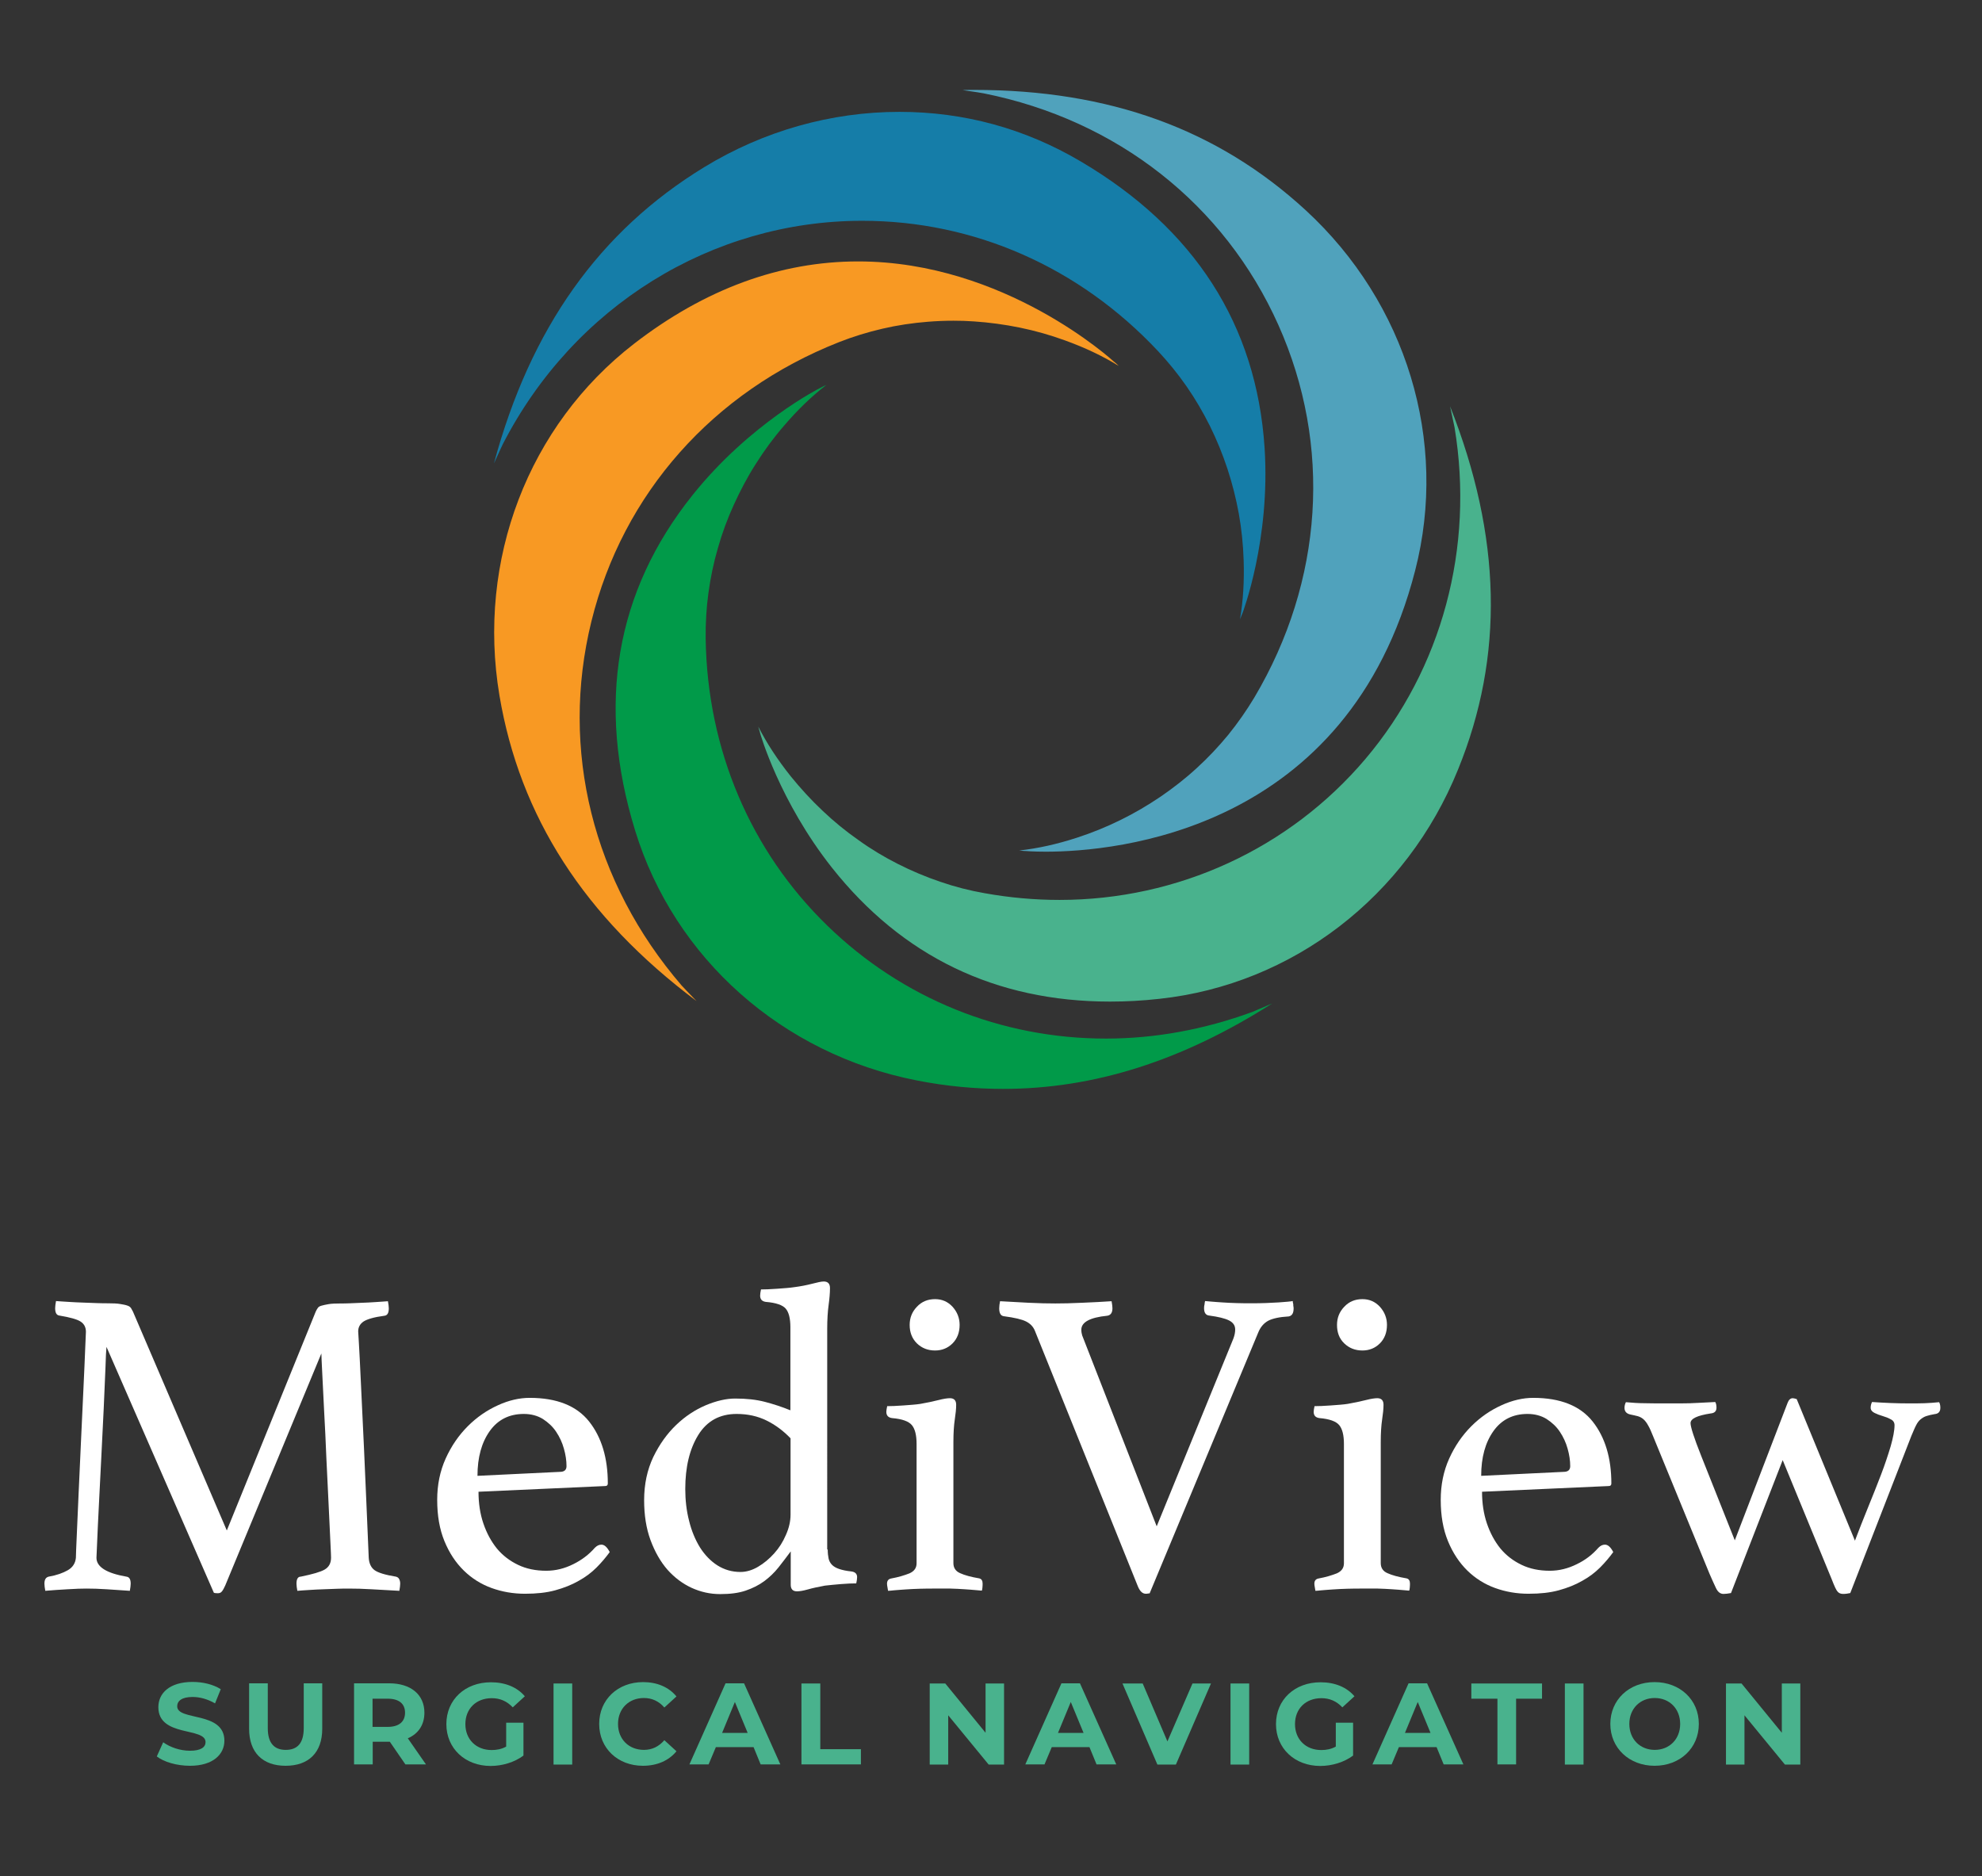<?xml version="1.0" encoding="UTF-8"?>
<!-- Generator: Adobe Illustrator 27.6.1, SVG Export Plug-In . SVG Version: 6.00 Build 0)  -->
<svg xmlns="http://www.w3.org/2000/svg" xmlns:xlink="http://www.w3.org/1999/xlink" version="1.1" id="Layer_1" x="0px" y="0px" viewBox="0 0 1146.5 1085.1" style="enable-background:new 0 0 1146.5 1085.1;" xml:space="preserve">
<rect x="0" y="0" width="1146.5" height="1085.1" fill="#333333" stroke="none"/>
<style type="text/css">
	.st0{fill:#FFFFFF;}
	.st1{fill:#50A2BC;}
	.st2{fill:#019A49;}
	.st3{fill:#49B28D;}
	.st4{fill:#157DA8;}
	.st5{fill:#F89923;}
</style>
<g>
	<g>
		<g>
			<g>
				<path class="st0" d="M182.6,758.7c0.3-0.7,0.7-1.4,1.1-2c0.4-0.7,1.1-1.2,2.2-1.5c1-0.3,2.4-0.6,4.1-0.9      c1.7-0.3,4.1-0.4,7.1-0.4c1.4,0,3.1,0,5.3-0.1c2.2-0.1,4.6-0.2,7.1-0.3c2.5-0.1,5.1-0.2,7.7-0.4c2.6-0.2,5-0.3,7.2-0.5      c0.3,1.7,0.5,3,0.5,4.1c0,2.7-0.8,4.1-2.5,4.3c-6.1,0.8-10.1,2-12.2,3.4c-2,1.4-3,3.3-3,5.7c0,0.2,0.1,2.4,0.4,6.7      c0.3,4.3,0.6,11.5,1.1,21.6c0.5,10.1,1.1,23.5,1.9,40.2c0.8,16.7,1.6,37.6,2.7,62.4c0.2,3.2,1.3,5.6,3.3,7.1      c2,1.5,6.2,2.8,12.4,3.8c0.8,0.2,1.5,0.6,1.9,1.4c0.4,0.8,0.6,1.6,0.6,2.7c0,1-0.2,2.4-0.5,4.1c-5.9-0.3-11.3-0.6-16.1-0.9      c-4.8-0.3-9.3-0.4-13.3-0.4c-1.7,0-3.8,0-6.3,0.1c-2.5,0.1-5.2,0.2-8,0.3c-2.8,0.1-5.5,0.2-8.2,0.4c-2.7,0.2-5.1,0.3-7.1,0.5      c-0.3-1.7-0.5-3-0.5-4.1c0-2.7,0.8-4.1,2.5-4.1c6.8-1.4,11.4-2.7,13.8-4.1c2.4-1.4,3.7-3.6,3.7-6.9c0-0.5-0.1-3.6-0.4-9.4      c-0.3-5.7-0.6-12.8-1-21.1c-0.4-8.3-0.8-17.3-1.3-26.9c-0.4-9.6-0.8-18.7-1.3-27.3c-0.4-8.5-0.8-15.9-1.1-22.1      c-0.3-6.2-0.5-9.9-0.5-11.3l-55.6,134.2c-0.7,1.5-1.3,2.7-1.9,3.4c-0.6,0.8-1.4,1.1-2.4,1.1c-1.2,0-1.9-0.1-2.3-0.3L61.6,779      c-0.2,1.7-0.4,5.8-0.6,12.3c-0.3,6.5-0.6,14.3-1,23.2c-0.4,9-0.9,18.4-1.4,28.4c-0.5,10-1,19.2-1.4,27.7      c-0.4,8.5-0.8,15.6-1,21.3c-0.3,5.8-0.4,8.8-0.4,9.1c0,5.2,5.7,8.9,17.3,10.9c1.7,0.2,2.5,1.5,2.5,4.1c0,1-0.2,2.4-0.5,4.1      c-4.6-0.3-9.1-0.6-13.4-0.9c-4.4-0.3-8.3-0.4-11.7-0.4c-2.7,0-6.3,0.1-10.9,0.4c-4.6,0.3-8.9,0.5-12.9,0.9      c-0.3-1.7-0.5-3-0.5-4.1c0-2.4,0.8-3.7,2.5-4.1c4.6-0.8,8.2-2.1,11-3.7c2.8-1.6,4.4-4,4.7-7.2c0-1.5,0.2-5.8,0.5-12.8      c0.3-7,0.7-15.4,1.1-25c0.4-9.6,0.9-19.9,1.4-30.7c0.5-10.8,1-20.8,1.4-30.1c0.4-9.2,0.8-16.8,1-22.8c0.3-6,0.4-9.1,0.4-9.3      c0-2.7-1.1-4.7-3.2-6c-2.1-1.3-6.1-2.4-12.1-3.4c-1.7-0.2-2.5-1.6-2.5-4.3c0-1,0.2-2.4,0.5-4.1c2.2,0.2,4.7,0.3,7.5,0.5      c2.8,0.2,5.6,0.3,8.4,0.4c2.8,0.1,5.5,0.2,8,0.3c2.5,0.1,4.6,0.1,6.1,0.1c3,0,5.4,0.1,7.1,0.4c1.7,0.3,3,0.5,4.1,0.9      c1,0.3,1.7,0.8,2.2,1.5c0.4,0.7,0.8,1.4,1.1,2l54.3,126.6L182.6,758.7z"></path>
				<path class="st0" d="M344.1,895.2c1.2-1.2,2.4-1.8,3.8-1.8c1.7,0,3.3,1.4,4.8,4.3c-2.2,3-4.7,6-7.6,8.9      c-2.9,2.9-6.3,5.5-10.3,7.7c-4,2.3-8.5,4.1-13.6,5.5c-5.1,1.4-10.9,2-17.5,2c-6.8,0-13.2-1.1-19.3-3.3      c-6.1-2.2-11.5-5.6-16.1-10.1c-4.7-4.6-8.4-10.2-11.2-17c-2.8-6.8-4.2-14.7-4.2-23.9c0-8.6,1.6-16.6,4.9-23.9      c3.3-7.3,7.6-13.5,12.8-18.7c5.2-5.2,11-9.2,17.4-12.1c6.3-2.9,12.5-4.3,18.4-4.3c15.7,0,27.2,4.6,34.4,13.7      c7.2,9.1,10.8,21.1,10.8,35.8c0,1-0.5,1.5-1.5,1.5l-73.3,3.3c0,6.6,0.9,12.7,2.8,18.3c1.9,5.6,4.5,10.4,7.8,14.5      c3.4,4.1,7.5,7.2,12.3,9.5c4.8,2.3,10.2,3.4,16.3,3.4c5.4,0,10.6-1.3,15.6-3.8C336.5,902.3,340.7,899.1,344.1,895.2z M303,817.8      c-8.4,0-15,3.3-19.7,9.9s-7.1,15.2-7.1,25.9l47.7-2.3c2.5,0,3.8-1.1,3.8-3.3c0-3.2-0.5-6.6-1.5-10.1c-1-3.6-2.5-6.8-4.5-9.8      c-2-3-4.6-5.4-7.7-7.4C310.9,818.8,307.2,817.8,303,817.8z"></path>
				<path class="st0" d="M478.8,896.2c0,2,0.2,3.8,0.5,5.2c0.3,1.4,1,2.7,2,3.7c1,1,2.4,1.8,4.2,2.4c1.8,0.6,4.1,1.1,7,1.4      c2.2,0.3,3.3,1.4,3.3,3.3c0,1-0.2,2.2-0.5,3.6c-2.2,0-5.1,0.1-8.8,0.4c-3.6,0.3-6.7,0.6-9.3,0.9c-3.8,0.7-7.1,1.4-9.9,2.2      c-2.8,0.8-4.9,1.1-6.3,1.1c-2.4,0-3.6-1.3-3.6-3.8v-19.3c-2.4,3.2-4.7,6.3-7.1,9.3c-2.4,3-5.1,5.6-8.2,7.9      c-3.1,2.3-6.7,4.1-10.8,5.5c-4.1,1.4-9,2-14.7,2c-5.8,0-11.2-1.2-16.5-3.6c-5.2-2.4-9.9-5.9-14-10.5c-4.1-4.7-7.3-10.4-9.8-17.1      c-2.5-6.8-3.7-14.5-3.7-23.1c0-9.3,1.8-17.6,5.3-25c3.6-7.4,8-13.5,13.2-18.5c5.2-5,11-8.8,17.1-11.4c6.2-2.6,11.9-3.9,17.1-3.9      c6.4,0,12.1,0.6,17.1,1.9c5,1.3,9.9,2.9,14.8,4.9v-48c0-5.1-0.9-8.7-2.7-10.8c-1.8-2.1-5.6-3.4-11.5-3.9      c-2.2-0.3-3.3-1.5-3.3-3.6c0-1,0.2-2.2,0.5-3.6c2.2,0,5.3-0.1,9.3-0.4c4-0.3,7.2-0.5,9.8-0.9c3.9-0.5,7.4-1.2,10.5-2      c3.1-0.8,5.3-1.3,6.7-1.3c2.4,0,3.6,1.3,3.6,3.8c0,2.9-0.3,6.2-0.8,9.9c-0.5,3.7-0.8,8.3-0.8,13.7V896.2z M457.4,832      c-4.2-4.4-8.9-7.9-14-10.4c-5.1-2.5-10.8-3.8-17.3-3.8c-9.8,0-17.2,4.1-22.2,12.2c-5,8.1-7.5,18.5-7.5,31.2      c0,6.4,0.7,12.6,2.2,18.4c1.4,5.8,3.6,11,6.3,15.4c2.8,4.4,6.2,7.9,10.1,10.4c4,2.5,8.4,3.8,13.3,3.8c3.4,0,6.8-1,10.2-3      c3.4-2,6.5-4.6,9.3-7.7c2.8-3.1,5.1-6.7,6.8-10.7c1.8-4,2.7-7.9,2.7-11.8V832z"></path>
				<path class="st0" d="M541,918.8c-2.9,0-5.9,0-8.8,0.1c-3,0.1-5.7,0.2-8.3,0.4c-2.5,0.2-4.7,0.3-6.6,0.5c-1.9,0.2-3,0.3-3.6,0.3      c0-0.2-0.1-0.8-0.3-1.8c-0.2-1-0.3-1.8-0.3-2.3c0-1.7,0.8-2.7,2.3-3c4.4-0.8,7.9-1.9,10.7-3c2.7-1.2,4.1-3.1,4.1-5.8v-69      c0-5.1-0.9-8.7-2.7-10.9c-1.8-2.2-5.6-3.6-11.5-4.1c-2.2-0.3-3.3-1.5-3.3-3.6c0-0.8,0.2-1.9,0.5-3.3c2.2,0,5.3-0.1,9.3-0.4      c4-0.3,7.2-0.5,9.8-0.9c3.9-0.7,7.4-1.4,10.5-2.2c3.1-0.8,5.3-1.1,6.7-1.1c2.4,0,3.6,1.3,3.6,3.8c0,2.4-0.3,5.2-0.8,8.5      c-0.5,3.3-0.8,7.7-0.8,13.1v70c0,2.7,1.3,4.7,3.9,5.8c2.6,1.2,6.3,2.2,11,3c1.4,0.3,2,1.4,2,3c0,0.5,0,1.3-0.1,2.3      c-0.1,1-0.2,1.6-0.4,1.8c-0.5,0-1.6-0.1-3.4-0.3c-1.8-0.2-3.9-0.3-6.5-0.5c-2.5-0.2-5.3-0.3-8.3-0.4      C546.9,918.8,544,918.8,541,918.8z M526.2,766.3c0-4.1,1.4-7.6,4.2-10.5c2.8-3,6.3-4.4,10.5-4.4c4.1,0,7.4,1.5,10.1,4.4      c2.7,3,4.1,6.5,4.1,10.5c0,4.4-1.4,8-4.1,10.7c-2.7,2.7-6.1,4.1-10.1,4.1c-4.2,0-7.7-1.4-10.5-4.1      C527.6,774.2,526.2,770.7,526.2,766.3z"></path>
				<path class="st0" d="M713.5,774.1c0.7-1.9,1-3.6,1-5.1c0-2.4-1.2-4.1-3.6-5.3c-2.4-1.2-6.2-2.1-11.4-2.8c-2-0.2-3-1.6-3-4.3      c0-0.8,0.1-1.6,0.3-2.3c0-0.5,0.1-1.1,0.3-1.8c0.3,0,1.4,0.1,3.3,0.3c1.9,0.2,4.1,0.3,6.7,0.5c2.6,0.2,5.5,0.3,8.5,0.4      c3,0.1,5.9,0.1,8.6,0.1c5.6,0,10.7-0.2,15.4-0.5c4.6-0.3,7.4-0.6,8.2-0.8c0,0.5,0.1,1.1,0.3,1.8c0,0.5,0,1,0.1,1.4      c0.1,0.4,0.1,0.8,0.1,1.1c0,2.7-0.9,4.2-2.8,4.6c-5.4,0.3-9.4,1.2-11.9,2.5c-2.5,1.4-4.5,3.6-5.8,6.9L665,921.6      c-0.3,0-0.7,0-1.1,0.1c-0.4,0.1-0.8,0.1-1.1,0.1c-1.9,0-3.4-1.4-4.6-4.3l-59.6-147.9c-1-2.4-2.7-4.1-5.1-5.3      c-2.4-1.2-6.6-2.2-12.7-3c-1.9-0.2-2.8-1.7-2.8-4.6c0-1.3,0.2-2.7,0.5-4.1c5.1,0.3,10.6,0.6,16.5,0.9c5.9,0.3,11.1,0.4,15.5,0.4      c4.2,0,9.4-0.1,15.5-0.4c6.1-0.3,11.8-0.5,17-0.9c0.3,1.7,0.5,3,0.5,4.1c0,2.5-1,4-3,4.3c-10,1-15,3.7-15,8.1      c0,1.2,0.2,2.3,0.5,3.3l43.1,110.4L713.5,774.1z"></path>
				<path class="st0" d="M788.2,918.8c-2.9,0-5.9,0-8.8,0.1c-3,0.1-5.7,0.2-8.3,0.4c-2.5,0.2-4.7,0.3-6.6,0.5      c-1.9,0.2-3,0.3-3.6,0.3c0-0.2-0.1-0.8-0.3-1.8c-0.2-1-0.3-1.8-0.3-2.3c0-1.7,0.8-2.7,2.3-3c4.4-0.8,7.9-1.9,10.7-3      c2.7-1.2,4.1-3.1,4.1-5.8v-69c0-5.1-0.9-8.7-2.7-10.9c-1.8-2.2-5.6-3.6-11.5-4.1c-2.2-0.3-3.3-1.5-3.3-3.6      c0-0.8,0.2-1.9,0.5-3.3c2.2,0,5.3-0.1,9.3-0.4c4-0.3,7.2-0.5,9.8-0.9c3.9-0.7,7.4-1.4,10.5-2.2c3.1-0.8,5.3-1.1,6.7-1.1      c2.4,0,3.6,1.3,3.6,3.8c0,2.4-0.3,5.2-0.8,8.5c-0.5,3.3-0.8,7.7-0.8,13.1v70c0,2.7,1.3,4.7,3.9,5.8c2.6,1.2,6.3,2.2,11,3      c1.4,0.3,2,1.4,2,3c0,0.5,0,1.3-0.1,2.3c-0.1,1-0.2,1.6-0.4,1.8c-0.5,0-1.6-0.1-3.4-0.3c-1.8-0.2-3.9-0.3-6.5-0.5      c-2.5-0.2-5.3-0.3-8.3-0.4C794.1,918.8,791.1,918.8,788.2,918.8z M773.4,766.3c0-4.1,1.4-7.6,4.2-10.5c2.8-3,6.3-4.4,10.5-4.4      c4.1,0,7.4,1.5,10.1,4.4c2.7,3,4.1,6.5,4.1,10.5c0,4.4-1.4,8-4.1,10.7c-2.7,2.7-6.1,4.1-10.1,4.1c-4.2,0-7.7-1.4-10.5-4.1      C774.7,774.2,773.4,770.7,773.4,766.3z"></path>
				<path class="st0" d="M924.6,895.2c1.2-1.2,2.4-1.8,3.8-1.8c1.7,0,3.3,1.4,4.8,4.3c-2.2,3-4.7,6-7.6,8.9      c-2.9,2.9-6.3,5.5-10.3,7.7c-4,2.3-8.5,4.1-13.6,5.5c-5.1,1.4-10.9,2-17.5,2c-6.8,0-13.2-1.1-19.3-3.3      c-6.1-2.2-11.5-5.6-16.1-10.1s-8.4-10.2-11.2-17c-2.8-6.8-4.2-14.7-4.2-23.9c0-8.6,1.6-16.6,4.9-23.9      c3.3-7.3,7.6-13.5,12.8-18.7c5.2-5.2,11-9.2,17.4-12.1c6.3-2.9,12.5-4.3,18.4-4.3c15.7,0,27.2,4.6,34.4,13.7      c7.2,9.1,10.8,21.1,10.8,35.8c0,1-0.5,1.5-1.5,1.5l-73.3,3.3c0,6.6,0.9,12.7,2.8,18.3c1.9,5.6,4.5,10.4,7.8,14.5      c3.4,4.1,7.5,7.2,12.3,9.5c4.8,2.3,10.2,3.4,16.3,3.4c5.4,0,10.6-1.3,15.6-3.8C917.1,902.3,921.2,899.1,924.6,895.2z       M883.6,817.8c-8.4,0-15,3.3-19.7,9.9s-7.1,15.2-7.1,25.9l47.7-2.3c2.5,0,3.8-1.1,3.8-3.3c0-3.2-0.5-6.6-1.5-10.1      c-1-3.6-2.5-6.8-4.5-9.8c-2-3-4.6-5.4-7.7-7.4C891.5,818.8,887.8,817.8,883.6,817.8z"></path>
				<path class="st0" d="M1073,891.1c2.4-6.3,4.9-12.7,7.6-19.3c2.7-6.6,5.2-12.9,7.5-18.9c2.3-6,4.1-11.5,5.6-16.5      c1.4-5,2.2-9,2.2-12.1c0-1.5-0.7-2.7-2.2-3.4c-1.4-0.8-3-1.4-4.7-1.9c-1.7-0.5-3.3-1.1-4.7-1.8c-1.4-0.7-2.2-1.7-2.2-3      c0-1.2,0.3-2.3,0.8-3.3c7.1,0.5,14.2,0.8,21.3,0.8c3.4,0,6.4,0,9.1-0.1c2.7-0.1,5.5-0.3,8.4-0.6c0.3,0.5,0.5,1.1,0.6,1.8      c0.1,0.7,0.1,1.2,0.1,1.5c0,2.2-1.1,3.4-3.3,3.6c-1.9,0.3-3.4,0.7-4.7,1.1c-1.3,0.4-2.4,1.1-3.4,1.9c-1,0.8-1.9,2-2.7,3.6      c-0.8,1.5-1.6,3.6-2.7,6.1l-35.3,90.8c-1.4,0.3-2.7,0.5-4.1,0.5c-1.4,0-2.4-0.4-3.2-1.3c-0.8-0.8-1.9-3.2-3.4-7.1l-28.4-69      l-29.9,76.9c-1.7,0.3-3.1,0.5-4.3,0.5c-1.9,0-3.3-1.1-4.4-3.4c-1.1-2.3-2.3-5-3.7-8.2l-32.7-79.7c-1-2.5-1.9-4.6-2.8-6.1      c-0.8-1.5-1.7-2.7-2.7-3.6c-0.9-0.8-2-1.4-3.3-1.8c-1.3-0.3-2.8-0.7-4.4-1c-2.2-0.5-3.3-1.8-3.3-3.8c0-1.2,0.3-2.3,0.8-3.3      c3.4,0.3,7,0.6,10.9,0.6c3.9,0.1,7.9,0.1,11.9,0.1h8.6c3.7,0,7.2-0.1,10.4-0.3c3.2-0.2,6.5-0.3,9.9-0.5c0.3,0.5,0.5,1.1,0.6,1.8      c0.1,0.7,0.1,1.2,0.1,1.5c0,2-1.1,3.1-3.3,3.3c-7.8,1.2-11.7,3-11.7,5.6c0,2.2,2,8.5,6.1,18.8l19.5,49l30.5-79.4      c0.7-1.9,1.7-2.8,3-2.8c0.5,0,1.3,0.2,2.3,0.5L1073,891.1z"></path>
			</g>
		</g>
		<g>
			<g>
				<g>
					<path class="st1" d="M739.5,188c31.1,69.6,26,148.1-13.9,215.4c-4.5,7.5-9.6,14.8-15.1,21.6c-5.6,6.8-11.7,13.3-18.3,19.3       c-6.5,6-13.6,11.5-20.9,16.5c-7.4,5-15.2,9.6-23.2,13.5c-8.1,4-16.5,7.4-25.1,10.2c-11.7,3.8-22.6,6.2-33.3,7.4       c-0.1,0-0.2,0-0.3,0c0.9,0.1,1.9,0.2,3.2,0.3l0.5,0c0.1,0,4.5,0.4,11.8,0.4c40.3,0,174.9-11.7,213.7-162.6       c19.3-74.9-5-154.7-63.3-208.4c-51-46.9-113.7-69.6-191.7-69.6c-2.2,0-4.5,0-6.8,0.1c6.5,0.9,11.9,1.8,12.3,1.9       C646.2,69.4,708.3,118.2,739.5,188z"></path>
					<path class="st2" d="M639.7,600.7c-60.6,0-117.8-23.2-161.1-65.3c-44.5-43.2-69.5-102.1-70.4-166.1c-0.1-8.7,0.4-17.6,1.6-26.4       c1.2-8.7,3-17.5,5.5-26c2.4-8.5,5.5-16.9,9.2-25c3.7-8.1,7.9-16.1,12.7-23.6c4.8-7.6,10.2-15,16.1-21.8       c8-9.4,16-17.1,24.5-23.7c0.1-0.1,0.2-0.1,0.3-0.2c-1.2,0.5-2.4,1.1-2.9,1.4l-0.4,0.2c-0.5,0.2-41,20.6-74.3,62.3       c-44.4,55.6-55.6,120.8-33.1,193.9c22.7,73.9,85.1,129.3,162.9,144.5c16.7,3.3,33.4,4.9,49.9,4.9c52.5,0,103.6-16.2,155.7-49.4       c-6,2.6-11.1,4.7-11.5,4.9C696.5,595.5,668.1,600.7,639.7,600.7z"></path>
					<path class="st3" d="M838.8,235c1.4,6.4,2.5,11.8,2.6,12.2c11.5,69.7-7.3,139.5-51.6,191.8c-43.9,51.8-108.4,81.5-176.9,81.5       c-14.4,0-29-1.3-43.4-3.9c-8.6-1.5-17.2-3.7-25.6-6.6c-8.3-2.8-16.6-6.3-24.5-10.3c-7.9-4-15.6-8.6-22.8-13.8       c-7.3-5.1-14.3-10.8-20.8-17c-6.6-6.2-12.7-12.9-18.4-19.9c-7.7-9.7-13.8-19-18.7-28.6c0-0.1-0.1-0.2-0.1-0.3       c0.2,0.9,0.5,1.9,0.9,3.1l0.1,0.5c0.1,0.5,11.2,39.6,41.6,78.1c40.7,51.4,94.8,77.5,160.9,77.5c9.3,0,18.9-0.5,28.6-1.6       c76.9-8.3,143-59.1,172.7-132.6C870.2,379.4,868.6,310.4,838.8,235z"></path>
					<path class="st4" d="M498.8,127.7c64.6,0,125.4,26.7,171,75.3c6,6.4,11.6,13.3,16.6,20.5c5,7.2,9.5,14.9,13.5,22.9       c3.9,7.9,7.3,16.2,10.1,24.7c2.8,8.5,5,17.2,6.6,26c1.6,8.9,2.5,17.9,2.8,26.9c0.4,12.3-0.3,23.5-2.1,34.1c0,0.1,0,0.2-0.1,0.3       c0.4-0.8,0.7-1.8,1.2-3l0.2-0.4c0.2-0.5,16.4-42.9,12.9-96.1c-4.7-71-40.5-126.7-106.3-165.5c-32.3-19.1-67.6-28.7-104.9-28.7       c-39.5,0-78.5,11-112.8,31.9c-60.7,37-100.7,93.2-121.8,171.5c2.7-6,5-10.9,5.2-11.3C331.9,177.1,411.6,127.7,498.8,127.7z"></path>
					<path class="st5" d="M342.1,359.4c18.2-74,70.4-132.8,143.2-161.5c8.1-3.2,16.6-5.8,25.2-7.8c8.6-2,17.4-3.3,26.2-4       c4.9-0.4,9.9-0.6,14.8-0.6c3.9,0,7.9,0.1,11.9,0.4c8.9,0.6,17.8,1.8,26.6,3.6c8.8,1.8,17.6,4.3,26.1,7.4       c11.6,4.2,21.7,9,30.8,14.6c0.1,0.1,0.2,0.1,0.3,0.2c-0.6-0.6-1.4-1.4-2.4-2.2l-0.4-0.3c-0.7-0.6-63.1-58-148-58       c-45.1,0-88.7,16-129.6,47.6c-61.2,47.3-91,125.2-77.9,203.4c11.8,70.1,49.1,128.1,114,176.8c-4.6-4.7-8.3-8.7-8.6-9       C342.9,510.3,323.8,433.7,342.1,359.4z"></path>
				</g>
			</g>
		</g>
	</g>
	<g>
		<path class="st3" d="M90.7,1015.9l3.7-8.2c4,2.9,9.8,4.9,15.5,4.9c6.4,0,9-2.1,9-5c0-8.8-27.3-2.7-27.3-20.2    c0-8,6.4-14.6,19.8-14.6c5.9,0,11.9,1.4,16.3,4.2l-3.3,8.2c-4.4-2.5-8.8-3.7-13-3.7c-6.4,0-8.9,2.4-8.9,5.4    c0,8.6,27.3,2.7,27.3,19.9c0,7.8-6.5,14.5-19.9,14.5C102.3,1021.3,94.8,1019.1,90.7,1015.9z"></path>
		<path class="st3" d="M144.1,999.9v-26.3h10.8v25.9c0,8.9,3.9,12.6,10.4,12.6c6.6,0,10.4-3.7,10.4-12.6v-25.9h10.7v26.3    c0,13.8-7.9,21.4-21.2,21.4C152,1021.3,144.1,1013.7,144.1,999.9z"></path>
		<path class="st3" d="M234.5,1020.5l-9-13.1h-0.5h-9.4v13.1h-10.8v-46.9h20.3c12.5,0,20.4,6.5,20.4,17c0,7-3.5,12.2-9.6,14.8    l10.5,15.1H234.5z M224.3,982.5h-8.8v16.3h8.8c6.6,0,10-3.1,10-8.2C234.3,985.5,230.9,982.5,224.3,982.5z"></path>
		<path class="st3" d="M292.9,996.4h9.9v19c-5.2,3.9-12.3,6-19,6c-14.7,0-25.6-10.1-25.6-24.2s10.8-24.2,25.8-24.2    c8.2,0,15.1,2.8,19.6,8.1l-7,6.4c-3.4-3.6-7.4-5.3-12.1-5.3c-9.1,0-15.3,6.1-15.3,15c0,8.8,6.2,15,15.2,15c2.9,0,5.7-0.5,8.4-2    V996.4z"></path>
		<path class="st3" d="M320.2,973.7H331v46.9h-10.8V973.7z"></path>
		<path class="st3" d="M346.6,997.1c0-14.1,10.8-24.2,25.4-24.2c8.1,0,14.9,2.9,19.3,8.3l-7,6.4c-3.1-3.6-7.1-5.5-11.8-5.5    c-8.8,0-15,6.2-15,15c0,8.8,6.2,15,15,15c4.7,0,8.6-1.9,11.8-5.6l7,6.4c-4.4,5.4-11.2,8.4-19.4,8.4    C357.4,1021.3,346.6,1011.2,346.6,997.1z"></path>
		<path class="st3" d="M435.9,1010.5h-21.8l-4.2,10h-11.1l20.9-46.9h10.7l21,46.9h-11.4L435.9,1010.5z M432.5,1002.3l-7.4-17.9    l-7.4,17.9H432.5z"></path>
		<path class="st3" d="M463.7,973.7h10.8v38h23.5v8.8h-34.4V973.7z"></path>
		<path class="st3" d="M580.8,973.7v46.9h-8.9l-23.4-28.5v28.5h-10.7v-46.9h9l23.3,28.5v-28.5H580.8z"></path>
		<path class="st3" d="M630.2,1010.5h-21.8l-4.2,10h-11.1l20.9-46.9h10.7l21,46.9h-11.4L630.2,1010.5z M626.8,1002.3l-7.4-17.9    l-7.4,17.9H626.8z"></path>
		<path class="st3" d="M700.5,973.7l-20.3,46.9h-10.7l-20.2-46.9H661l14.3,33.5l14.5-33.5H700.5z"></path>
		<path class="st3" d="M711.8,973.7h10.8v46.9h-10.8V973.7z"></path>
		<path class="st3" d="M772.8,996.4h9.9v19c-5.2,3.9-12.3,6-19,6c-14.7,0-25.6-10.1-25.6-24.2s10.8-24.2,25.8-24.2    c8.2,0,15.1,2.8,19.6,8.1l-7,6.4c-3.4-3.6-7.4-5.3-12.1-5.3c-9.1,0-15.3,6.1-15.3,15c0,8.8,6.2,15,15.2,15c2.9,0,5.7-0.5,8.4-2    V996.4z"></path>
		<path class="st3" d="M831,1010.5h-21.8l-4.2,10h-11.1l20.9-46.9h10.7l21,46.9h-11.4L831,1010.5z M827.5,1002.3l-7.4-17.9    l-7.4,17.9H827.5z"></path>
		<path class="st3" d="M866.1,982.5h-15v-8.8H892v8.8h-15v38h-10.8V982.5z"></path>
		<path class="st3" d="M905.2,973.7H916v46.9h-10.8V973.7z"></path>
		<path class="st3" d="M931.5,997.1c0-13.9,10.8-24.2,25.6-24.2c14.7,0,25.6,10.2,25.6,24.2c0,14-10.9,24.2-25.6,24.2    C942.4,1021.3,931.5,1011,931.5,997.1z M971.9,997.1c0-8.9-6.3-15-14.7-15s-14.7,6.1-14.7,15s6.3,15,14.7,15    S971.9,1006,971.9,997.1z"></path>
		<path class="st3" d="M1041.4,973.7v46.9h-8.9l-23.4-28.5v28.5h-10.7v-46.9h9l23.3,28.5v-28.5H1041.4z"></path>
	</g>
</g>
</svg>
